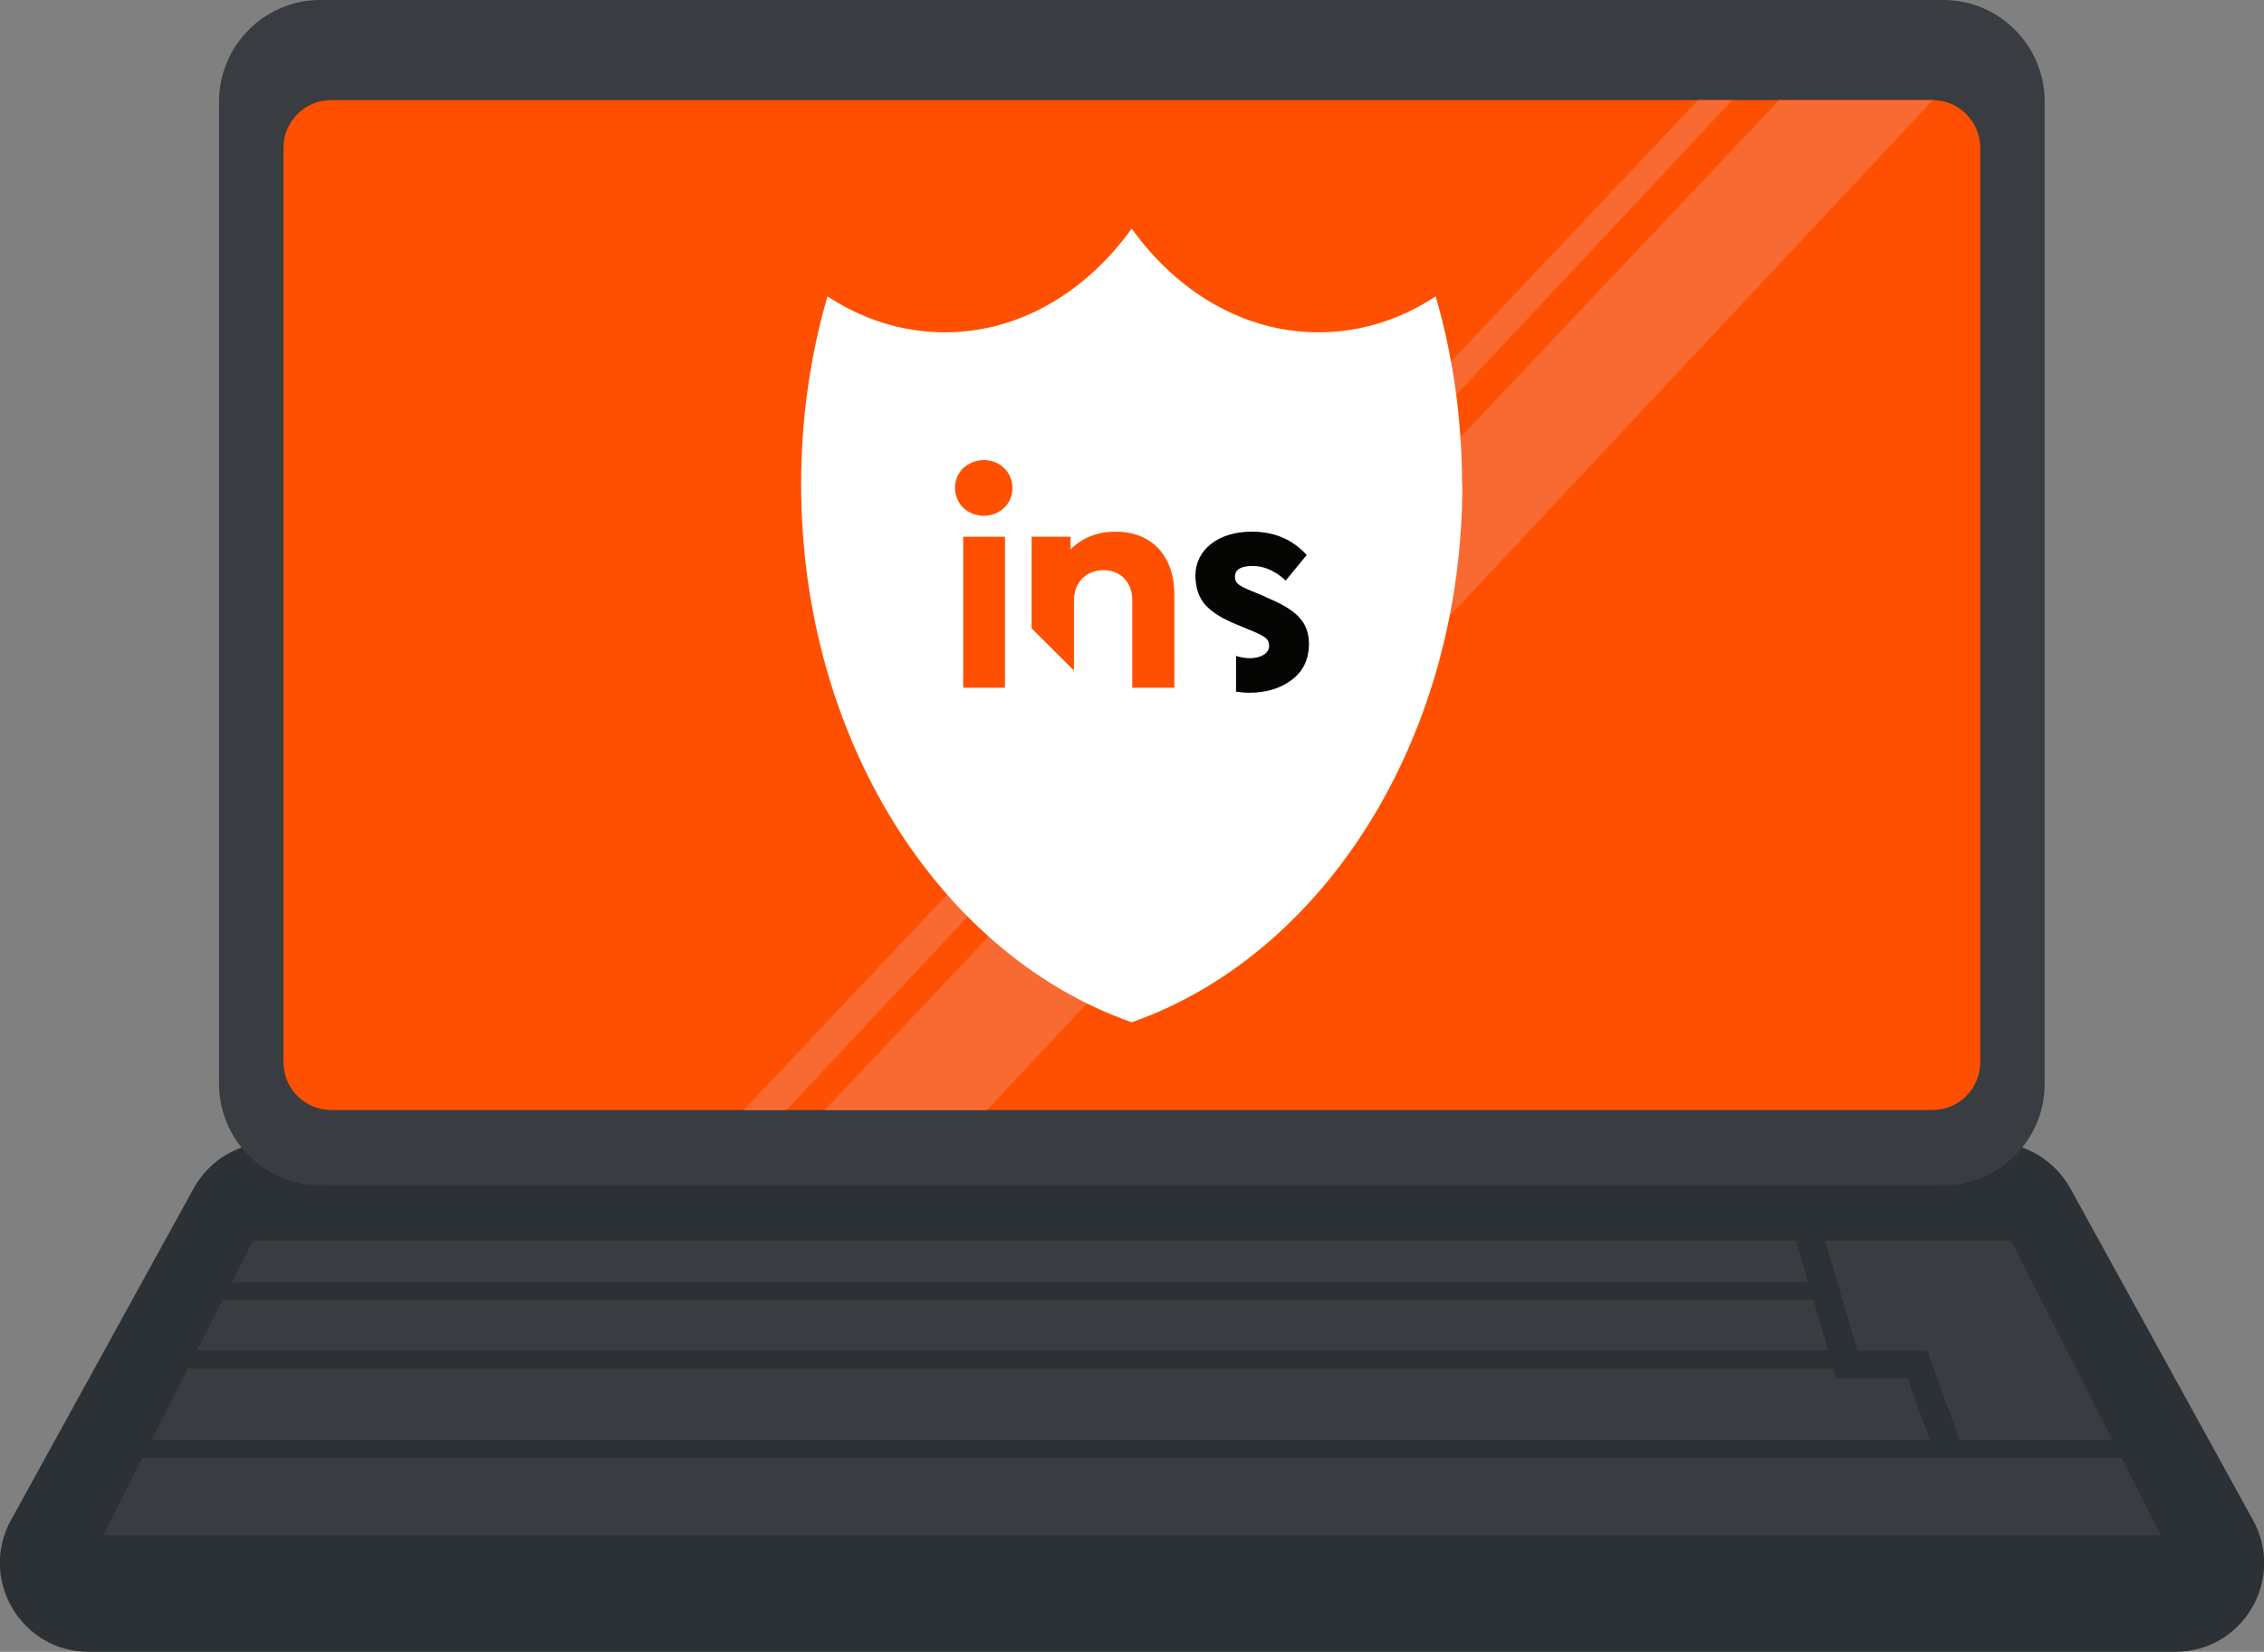 <svg width="122" height="89" viewBox="0 0 122 89" fill="none" xmlns="http://www.w3.org/2000/svg">
<rect x="0" y="0" width="122" height="89" fill="#808080" stroke="none"/>
<g clip-path="url(#clip0_2377_11040)">
<path d="M117.21 89.001H4.775C1.148 89.001 -1.164 85.092 0.589 81.911L10.441 64.02C11.287 62.49 12.889 61.551 14.627 61.551H107.373C109.111 61.551 110.713 62.505 111.559 64.02L121.411 81.911C123.163 85.092 120.867 89.001 117.225 89.001H117.21Z" fill="#2C3135"/>
<path d="M104.714 0H17.271C14.25 0 11.801 2.455 11.801 5.484V58.384C11.801 61.413 14.25 63.868 17.271 63.868H104.714C107.735 63.868 110.183 61.413 110.183 58.384V5.484C110.183 2.455 107.735 0 104.714 0Z" fill="#393D41"/>
<path d="M104.14 5.393H17.845C16.426 5.393 15.276 6.546 15.276 7.968V57.232C15.276 58.654 16.426 59.808 17.845 59.808H104.14C105.558 59.808 106.708 58.654 106.708 57.232V7.968C106.708 6.546 105.558 5.393 104.14 5.393Z" fill="#FE5000"/>
<path d="M114.324 78.562H7.676L5.561 82.713H116.439L114.324 78.562Z" fill="#393D41"/>
<path d="M102.795 74.276H98.957L98.791 73.731H10.124L8.175 77.578H103.989L102.795 74.276Z" fill="#393D41"/>
<path d="M108.371 66.852L113.825 77.577H105.59L103.853 72.76H100.09L98.353 66.852H108.371Z" fill="#393D41"/>
<path d="M97.717 70.049H11.997L10.622 72.76H98.518L97.717 70.049Z" fill="#393D41"/>
<path d="M96.781 66.852H13.629L12.496 69.079H97.431L96.781 66.852Z" fill="#393D41"/>
<path d="M95.875 5.393L44.44 59.808H53.188L104.155 5.393H95.875Z" fill="#F96A32"/>
<path d="M91.507 5.393L40.072 59.808H42.384L93.351 5.393H91.507Z" fill="#F96A32"/>
<path d="M78.8 26.102C78.8 39.872 71.275 51.476 60.985 55.082C50.695 51.476 43.17 39.872 43.17 26.102C43.17 22.542 43.669 19.133 44.59 15.967C46.479 17.209 48.625 17.906 50.922 17.906C54.926 17.906 58.522 15.74 60.985 12.316C63.433 15.74 67.044 17.906 71.048 17.906C73.33 17.906 75.491 17.209 77.364 15.967C78.286 19.133 78.785 22.542 78.785 26.102H78.8Z" fill="white"/>
<path d="M68.208 32.161L67.407 31.828C66.757 31.57 66.546 31.404 66.546 31.085C66.546 30.692 66.863 30.495 67.498 30.495C68.132 30.495 68.737 30.767 69.281 31.282L70.414 29.904C69.658 29.071 68.676 28.646 67.452 28.646C65.654 28.646 64.415 29.616 64.415 31.025C64.43 31.707 64.612 32.237 64.989 32.631C65.352 33.025 65.926 33.358 66.666 33.661L67.543 34.024C68.162 34.297 68.389 34.418 68.389 34.812C68.389 35.206 67.936 35.464 67.346 35.464C67.09 35.464 66.848 35.418 66.606 35.342V37.266C66.833 37.297 67.074 37.327 67.316 37.327C68.253 37.327 69.008 37.084 69.613 36.63C70.233 36.16 70.535 35.509 70.535 34.691C70.535 33.479 69.809 32.828 68.208 32.176" fill="#050504"/>
<path d="M51.904 25.223C51.315 25.798 51.315 26.753 51.904 27.359C52.523 27.934 53.506 27.934 54.11 27.359C54.714 26.783 54.699 25.798 54.11 25.223C53.521 24.647 52.538 24.647 51.904 25.223Z" fill="#FE5000"/>
<path d="M54.156 28.92H51.904V37.055H54.156V28.92Z" fill="#FE5000"/>
<path d="M63.282 37.054H61.015V32.343C61.015 31.373 60.396 30.722 59.459 30.722C58.522 30.722 57.873 31.388 57.873 32.343V36.13L55.591 33.858V28.919H57.691V29.601C58.311 28.98 59.127 28.646 60.109 28.646C62.088 28.646 63.282 29.98 63.282 32.025V37.039V37.054Z" fill="#FE5000"/>
</g>
<defs>
<clipPath id="clip0_2377_11040">
<rect width="122" height="89" fill="white"/>
</clipPath>
</defs>
</svg>
